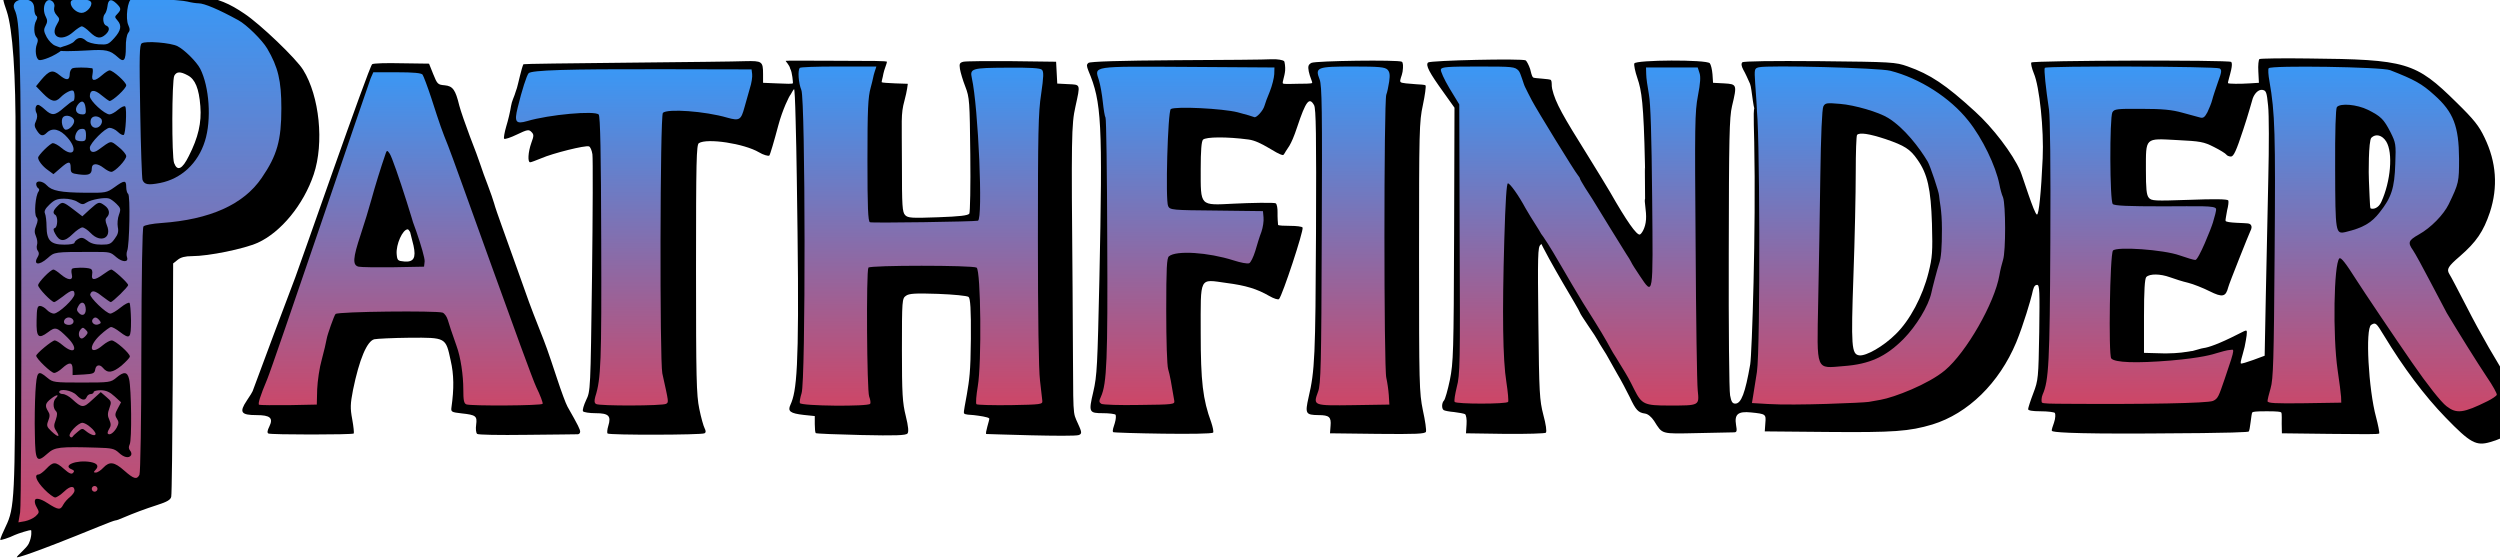 <?xml version="1.0" encoding="utf-8"?>
<svg xmlns="http://www.w3.org/2000/svg" xmlns:xlink="http://www.w3.org/1999/xlink" viewBox="39.028 171.38 365.478 81.611">
  <defs>
    <linearGradient id="gradient-1-0" gradientUnits="userSpaceOnUse" x1="4927.287" y1="1133.919" x2="4927.287" y2="2944.437" xlink:href="#gradient-1"/>
    <linearGradient id="gradient-1">
      <title>BluePink</title>
      <stop offset="0" style="stop-color: rgb(207, 69, 101);"/>
      <stop offset="1" style="stop-color: rgb(57, 152, 246);"/>
    </linearGradient>
    <linearGradient id="gradient-1-1" gradientUnits="userSpaceOnUse" x1="3427.099" y1="1084.999" x2="3427.099" y2="2929.535" xlink:href="#gradient-1"/>
    <linearGradient id="gradient-1-2" gradientUnits="userSpaceOnUse" x1="2220.711" y1="1097.005" x2="2220.711" y2="2927.603" xlink:href="#gradient-1"/>
    <linearGradient id="gradient-1-3" gradientUnits="userSpaceOnUse" x1="892.428" y1="459.863" x2="892.428" y2="3299.073" xlink:href="#gradient-1"/>
    <linearGradient id="gradient-1-4" gradientUnits="userSpaceOnUse" x1="8299.988" y1="1148.074" x2="8299.988" y2="2942.044" xlink:href="#gradient-1"/>
    <linearGradient id="gradient-1-5" gradientUnits="userSpaceOnUse" x1="9959.86" y1="1117.721" x2="9959.86" y2="2942.925" xlink:href="#gradient-1"/>
    <linearGradient id="gradient-1-6" gradientUnits="userSpaceOnUse" x1="11271.587" y1="1152.454" x2="11271.587" y2="2941.494" xlink:href="#gradient-1"/>
    <linearGradient id="gradient-1-7" gradientUnits="userSpaceOnUse" x1="6306.72" y1="1138.225" x2="6306.72" y2="2947.769" xlink:href="#gradient-1"/>
    <linearGradient id="gradient-1-8" gradientUnits="userSpaceOnUse" x1="7182.19" y1="1134.271" x2="7182.19" y2="2941.044" xlink:href="#gradient-1"/>
    <linearGradient id="gradient-1-9" gradientUnits="userSpaceOnUse" x1="12555.98" y1="1082.014" x2="12555.98" y2="2945.364" xlink:href="#gradient-1"/>
  </defs>
  <g transform="matrix(0.028, 0, 0, -0.028, 35.921, 263.145)" fill="#000000" stroke="none" style="">
    <g style="">
      <title>BG</title>
      <polyline style="stroke: rgb(0, 0, 0); fill-rule: nonzero; fill: url('#gradient-1-0');" points="4256.576 2944.437 4719.246 2941.224 4674.264 2772.542 4664.625 2125.125 5202.8 2139.584 5194.768 2721.134 5154.605 2929.535 5597.998 2938.149 5596.391 1133.919 5177.096 1138.739 5210.833 1484.135 5185.129 1847.202 4690.329 1845.596 4675.871 1143.558 4258.183 1145.165 4291.919 1360.435 4290.313 2327.008">
        <title>H_bg</title>
      </polyline>
      <polyline style="stroke: rgb(0, 0, 0); fill-rule: nonzero; fill: url('#gradient-1-1');" points="2855.614 2923.731 4074.342 2929.535 3985.355 2585.196 3703.577 2627.358 3701.458 1084.999 3190.87 1148.558 3216.293 1267.201 3226.886 2536.022 2779.856 2627.123">
        <title>T_bg</title>
      </polyline>
      <path d="M 1778.703 1097.005 L 2026.893 1533.938 L 2453.781 1533.938 L 2511.537 1142.205 L 3003.714 1153.403 L 2328.13 2915.047 L 2062.049 2927.603 L 1437.707 1149.693 L 1778.703 1097.005 Z M 2228.305 2163.49 L 2314.123 1899.561 L 2145.707 1899.561 L 2228.305 2163.49 Z" style="stroke: rgb(0, 0, 0); fill-rule: nonzero; fill: url('#gradient-1-2');">
        <title>A_bg</title>
      </path>
      <path d="M 923.806 2360.794 L 1061.02 2393.827 L 1137.25 2500.742 L 1188.07 2693.666 L 1132.168 2922.356 L 977.167 2947.766 L 923.806 2360.794 Z M 149.092 3282.306 L 462.076 3299.073 L 1147.66 3287.895 L 1404.753 3174.252 L 1635.765 2883.625 L 1624.587 2443.957 L 1473.684 2194.315 L 953.908 2023.482 L 912.922 726.272 L 342.955 459.863 L 299.5 536.246 L 175.174 510.164 L 199.393 642.437 L 209.723 1355.966 L 206.845 2240.89 L 208.708 2799.79 L 190.078 3148.17 L 149.092 3282.306 Z" style="stroke: rgb(0, 0, 0); fill-rule: nonzero; fill: url('#gradient-1-3');">
        <title>P_bg</title>
      </path>
      <polyline style="stroke: rgb(0, 0, 0); fill-rule: nonzero; fill: url('#gradient-1-4');" points="7718.92 2723.379 7582.829 2935.927 8053.798 2942.044 8718.967 1810.493 8697.56 2940.515 9017.146 2934.398 8993.396 1154.907 8675.687 1148.074 7994.148 2294.221 8007.813 1156.615 7678.146 1153.199 7717.433 1424.789">
        <title>N_bg</title>
      </polyline>
      <path d="M 9754.225 1386.236 L 9953.276 1450.129 L 10152.329 1683.586 L 10235.882 1980.936 L 10199.021 2327.435 L 10090.894 2524.03 L 9771.426 2619.87 L 9754.225 1386.236 Z M 9250.762 2942.925 L 9999.656 2933.88 L 10314.408 2763.841 L 10556.805 2467.178 L 10685.238 1745.417 L 10093.72 1117.721 L 9234.481 1148.472 L 9278.367 1620.945 L 9283.046 2389.879 L 9278.367 2715.684 L 9250.762 2942.925 Z" style="stroke: rgb(0, 0, 0); fill-rule: nonzero; fill: url('#gradient-1-5');">
        <title>D_bg</title>
      </path>
      <polyline style="stroke: rgb(0, 0, 0); fill-rule: nonzero; fill: url('#gradient-1-6');" points="10751.899 2938.508 11740.501 2941.494 11625.512 2593.542 11282.04 2586.076 11301.454 2214.23 11710.634 2206.763 11595.645 1890.172 11164.065 1951.4 11295.48 1397.365 11801.729 1482.486 11710.634 1152.454 10741.445 1158.428 10778.779 1325.684 10798.193 2636.684">
        <title>E_bg</title>
      </polyline>
      <polyline style="stroke: rgb(0, 0, 0); fill-rule: nonzero; fill: url('#gradient-1-7');" points="5807.968 2937.744 6805.473 2947.769 6700.208 2624.457 6266.62 2657.039 6241.557 2195.881 6762.866 2190.868 6657.602 1860.037 6261.607 1917.682 6264.113 1148.25 5828.018 1138.225 5850.575 1253.514 5873.131 2080.591 5868.119 2659.545">
        <title>F_bg</title>
      </polyline>
      <polyline style="stroke: rgb(0, 0, 0); fill-rule: nonzero; fill: url('#gradient-1-8');" points="6962.497 2937.398 7414.646 2941.044 7389.121 1134.271 6949.734 1137.918 6995.314 1489.792 6991.667 2749.61">
        <title>I_bg</title>
      </polyline>
      <path d="M 12468.974 2169.969 L 12534.568 2187.858 L 12603.144 2329.482 L 12591.218 2570.988 L 12449.594 2588.877 Z M 11934.02 2945.364 L 12595.018 2934.582 L 12811.117 2829.228 L 13045.85 2551.659 L 12843.788 1831.109 L 13213.216 1190.191 L 12923.382 1082.014 L 12482.5 1657.629 L 12343.716 1092.216 L 11898.744 1159.582 L 11957.933 1424.923 L 11968.137 2727.166 Z" style="stroke: rgb(0, 0, 0); fill-rule: nonzero; fill: url('#gradient-1-9');">
        <title>R_bg</title>
      </path>
    </g>
    <g>
      <title>Outline</title>
      <g style="">
        <title>P</title>
        <path d="M 131 3307 C 123 3296 126 3275 146 3219 C 177 3126 194 2887 192 2545 C 192 2419 191 1959 190 1524 C 190 682 187 624 141 529 C 129 505 111.009 463.525 112.517 458.758 C 113.586 455.379 158 469 188 484 C 203 491 269.894 513.005 273.704 508.688 C 273.939 508.422 279.469 478.154 261 439 C 249 414 197.898 374.777 198.758 367.758 C 199.206 364.103 275 384 630 529 C 671 546 709 560 713 560 C 718 560 736 566 753 574 C 812 599 865 619 933 641 C 983 657 1002 668 1005 684 C 1008 696 1011 974 1013 1303 L 1015 1902 L 1039 1921 C 1055 1934 1078 1940 1114 1940 C 1200 1940 1386 1978 1457 2010 C 1578 2065 1696 2209 1749 2367 C 1804 2531 1779 2775 1694 2912 C 1658 2971 1470 3151 1387 3206 C 1236 3308 1151 3320 574 3320 C 225 3320 140 3317 131 3307 Z M 1090 3269 C 1109 3264 1136 3260 1148 3260 C 1177 3260 1253 3228 1355 3172 C 1398 3149 1480 3068 1506 3024 C 1563 2927 1580 2856 1580 2712 C 1580 2545 1558 2466 1477 2348 C 1382 2209 1207 2131 954 2113 C 908 2110 866 2102 860 2095 C 854 2088 850 1845 849 1449 C 849 1076 844 808 839 798 C 825 772 810 776 760 820 C 708 866 683 870 650 835 C 637 821 620 810 611 810 C 599 810 599 813 608 822 C 629 843 621 858 584 865 C 511 878 432 847 487 826 C 499 821 500 816 492 808 C 484 800 472 805 445 829 C 401 868 389 868 353 830 C 338 814 319 800 313 800 C 287 800 301 765 342 723 C 365 699 391 680 399 680 C 407 680 428 694 446 711 C 477 741 500 743 500 715 C 500 708 489 693 477 683 C 464 673 448 655 441 642 C 426 613 416 614 358 651 C 320 676 301.805 674.504 297 671 C 292.195 667.496 289 653 302 630 C 317 603 317 601 297 582 C 285 571 260 560 241 556 L 207 550 L 216 602 C 221 631 223 1200 222 1865 C 219 3048 216 3165 187 3227 C 173 3257 193 3280 234 3280 C 273 3280 290 3265 290 3229 C 290 3214 295 3198 300 3195 C 307 3191 307 3183 300 3170 C 286 3145 287 3097 302 3082 C 310 3074 310 3063 304 3048 C 292 3018 298 2970 315 2964 C 327 2959 397.018 2983.47 440.018 3020.47 C 445.018 3024.47 412 3033 399 3039 C 385 3044 366 3064 355 3083 C 339 3114 338 3122 349 3143 C 359 3161 359 3173 351 3188 C 325 3236 351 3298 385 3270 C 394 3262 398 3249 394 3238 C 391 3226 395 3211 406 3199 C 424 3179 424 3177 407 3148 C 370 3084 432 3056 493 3110 C 512 3127 533 3140 538 3140 C 544 3140 563 3127 580 3110 C 615 3076 635 3073 662 3097 C 684 3117 685 3136 665 3144 C 648 3150 645 3191 659 3205 C 664 3211 670 3228 672 3244 C 676 3281 690 3286 718 3260 C 744 3235 745 3227 724 3205 C 709 3190 709 3188 724 3171 C 748 3144 743 3118 707 3078 C 677 3045 671 3043 626 3046 C 599 3048 569 3056 560 3065 C 538 3085 518 3084 498 3061 C 490 3051 459.165 3040 452.165 3038 C 445.165 3036 404.903 3024.409 408.903 3016.409 C 414.903 3007.409 496 3010 567 3014 C 665 3020 685 3016 727 2978 C 758 2949 768 2962 768 3030 C 767 3064 773 3096 780 3105 C 790 3117 790 3126 781 3146 C 765 3181 777 3278 799 3283 C 826 3289 1053 3279 1090 3269 Z M 587 3265 C 594 3245 563 3210 537 3210 C 511 3210 480 3238 480 3262 C 480 3277 488 3280 530 3280 C 566 3280 582 3276 587 3265 Z M 620 725 C 620 717 613 710 605 710 C 597 710 590 717 590 725 C 590 733 597 740 605 740 C 613 740 620 733 620 725 Z" style="">
          <title>Outer</title>
        </path>
        <path d="M851 3051 c-12 -8 -13 -63 -8 -353 3 -190 9 -352 12 -360 10 -25 30 -28 92 -16 111 22 198 103 234 219 35 111 23 284 -25 378 -19 36 -81 98 -118 117 -34 18 -168 29 -187 15z m240 -167 c39 -20 59 -69 66 -161 7 -86 -11 -164 -60 -260 -34 -69 -60 -82 -77 -37 -13 33 -12 432 1 456 12 22 31 23 70 2z" style="">
          <title>Middle</title>
        </path>
        <path d="M490 2921 c-8 -3 -15 -17 -15 -30 0 -34 -17 -36 -53 -6 -36 30 -53 26 -97 -26 l-26 -32 37 -38 c42 -43 64 -48 91 -20 23 24 59 42 67 34 9 -9 8 -53 -1 -53 -5 0 -26 -16 -48 -35 -47 -42 -63 -43 -99 -10 -15 14 -31 25 -36 25 -13 0 -18 -23 -9 -42 6 -10 5 -27 -2 -42 -10 -20 -9 -30 5 -51 19 -29 31 -31 52 -10 29 28 69 18 108 -27 56 -64 31 -106 -32 -53 -16 14 -37 25 -45 25 -13 0 -77 -63 -77 -76 0 -15 23 -45 50 -64 l30 -22 36 31 c43 38 54 39 54 2 0 -26 4 -29 41 -34 53 -7 69 0 69 29 0 30 27 32 63 4 14 -11 31 -20 39 -20 19 0 78 62 78 82 0 9 -18 31 -40 48 -44 35 -35 36 -107 -16 -24 -17 -43 -12 -43 12 0 23 80 104 103 104 11 0 31 -9 43 -21 12 -12 26 -19 31 -16 10 6 17 133 8 148 -4 5 -19 -1 -37 -16 -16 -14 -36 -25 -45 -25 -26 0 -103 71 -103 95 0 35 24 37 61 5 19 -16 38 -29 42 -30 16 0 87 65 87 82 0 16 -69 78 -87 78 -6 0 -23 -11 -39 -25 -40 -35 -58 -33 -50 5 3 17 2 31 -2 31 -29 5 -90 5 -102 0z m68 -209 c3 -26 0 -32 -16 -32 -32 0 -44 23 -26 49 21 29 38 22 42 -17z m-60 -64 c3 -18 -23 -48 -43 -48 -17 0 -29 49 -15 65 14 17 54 5 58 -17z m140 10 c15 -15 -3 -48 -27 -48 -21 0 -33 22 -25 45 7 18 35 20 52 3z m-78 -89 c0 -24 -4 -29 -24 -29 -14 0 -27 4 -30 8 -9 15 6 51 23 55 25 5 31 -1 31 -34z" style="">
          <title>Pattern1</title>
        </path>
        <path d="M300 2316 c0 -8 5 -18 10 -21 7 -4 7 -11 2 -18 -16 -21 -24 -117 -11 -133 9 -11 8 -21 -1 -44 -10 -24 -10 -37 -1 -57 6 -14 9 -34 5 -45 -3 -10 -1 -25 5 -31 6 -8 6 -18 1 -27 -29 -46 3 -52 50 -10 36 32 33 32 235 32 94 0 91 0 124 -28 32 -27 65 -27 55 1 -3 8 -3 23 1 33 12 28 17 290 5 297 -5 3 -10 19 -10 36 0 37 -10 36 -61 -1 -41 -29 -45 -30 -153 -29 -127 1 -175 10 -201 39 -21 23 -55 27 -55 6z m419 -103 c22 -22 24 -27 13 -57 -7 -18 -9 -47 -6 -64 5 -23 1 -39 -16 -61 -19 -27 -27 -31 -69 -31 -34 0 -56 6 -74 21 -21 16 -31 18 -47 9 -11 -6 -20 -15 -20 -20 0 -6 -24 -10 -53 -10 -71 0 -92 21 -93 94 0 28 -4 59 -8 68 -6 12 1 26 23 47 26 25 40 31 77 31 25 0 56 -7 70 -17 22 -14 29 -15 47 -3 25 16 95 28 117 21 8 -2 26 -15 39 -28z" style="">
          <title>Pattern2Outer</title>
        </path>
        <path d="M 410 2200 C 388 2178 385 2164 400 2155 C 414 2146 412 2092 398 2087 C 388 2084 388 2077 399 2057 C 422 2014 447 2013 489 2054 C 509 2074 533 2090 541 2090 C 549 2090 569 2077 585 2060 C 637 2006 697 2035 669 2101 C 660 2124 660 2134 669 2143 C 687 2161 682 2187 658 2204 C 628 2226 626 2225 580 2184 L 541 2148 L 494 2184 C 439 2226 436 2226 410 2200 Z" style="">
          <title>Pattern2Inner</title>
        </path>
        <path d="M487 1874 c-4 -4 -4 -18 -1 -30 8 -33 -19 -32 -58 1 -16 14 -33 25 -38 25 -15 0 -80 -67 -80 -82 0 -15 70 -88 84 -88 4 0 25 14 46 30 44 35 60 38 60 11 0 -23 -83 -101 -108 -101 -10 0 -27 9 -37 20 -10 11 -26 20 -35 20 -14 0 -17 -12 -18 -75 -2 -89 9 -100 60 -62 38 29 46 27 102 -29 59 -59 37 -92 -26 -39 -16 14 -35 25 -41 25 -14 0 -97 -69 -97 -80 0 -15 78 -90 94 -90 8 0 27 11 42 25 37 34 54 32 54 -5 l0 -31 58 3 c50 3 57 6 60 26 4 25 24 29 41 8 24 -29 50 -25 96 12 24 21 44 42 44 48 1 16 -76 84 -95 84 -9 0 -29 -11 -46 -25 -68 -58 -80 -8 -13 54 24 22 50 41 56 41 7 0 27 -11 45 -25 54 -41 59 -36 59 60 -1 46 -4 87 -8 91 -4 4 -25 -7 -46 -24 -22 -18 -46 -32 -54 -32 -21 0 -110 86 -105 101 8 23 24 20 63 -11 21 -16 41 -30 44 -30 10 0 91 79 91 89 0 11 -77 81 -88 81 -5 0 -23 -11 -42 -25 -44 -32 -64 -33 -58 -1 3 16 0 27 -9 30 -20 8 -88 7 -96 0z m71 -203 c5 -33 -14 -49 -34 -29 -13 13 -14 20 -4 37 14 27 34 23 38 -8z m-64 -66 c6 -18 -16 -30 -39 -21 -20 7 -8 36 15 36 10 0 21 -7 24 -15z m136 0 c10 -12 9 -16 -5 -21 -19 -8 -40 9 -31 25 10 15 21 14 36 -4z m-70 -79 c-7 -9 -17 -16 -22 -16 -16 0 -21 30 -7 46 11 13 14 13 27 0 13 -12 13 -18 2 -30z" style="">
          <title>Pattern3</title>
        </path>
        <path d="M296 1233 c-3 -54 -5 -154 -3 -223 2 -142 9 -152 67 -100 37 33 61 36 260 30 74 -2 88 -5 111 -26 26 -25 53 -31 64 -14 4 6 2 17 -5 25 -8 9 -8 20 -2 32 12 21 9 290 -3 341 -9 39 -27 41 -67 7 -29 -24 -34 -25 -180 -25 -146 0 -151 1 -180 25 -50 42 -55 36 -62 -72z m214 -18 c27 -28 45 -32 54 -10 3 8 12 15 21 15 8 0 15 5 15 10 0 6 17 10 38 10 27 -1 46 -9 71 -32 l34 -31 -17 -32 c-15 -27 -16 -36 -5 -53 11 -17 11 -25 -1 -48 -15 -26 -36 -41 -46 -31 -3 3 0 14 7 25 10 16 10 26 1 47 -10 21 -10 34 0 61 12 33 11 36 -16 59 l-29 25 -44 -40 c-47 -44 -54 -44 -106 4 -15 14 -37 26 -48 26 -10 0 -19 5 -19 10 0 21 66 10 90 -15z m-108 -17 c-15 -15 -15 -51 0 -66 9 -9 9 -20 0 -47 -11 -29 -11 -38 4 -60 21 -32 8 -32 -27 1 -24 23 -26 29 -16 55 9 22 9 34 -1 49 -18 29 -15 42 16 66 27 22 46 24 24 2z m181 -151 c15 -12 27 -28 27 -35 0 -14 -27 -5 -52 16 -16 14 -20 13 -40 -4 -13 -10 -26 -23 -29 -28 -4 -4 -10 -3 -14 4 -9 14 43 69 66 70 9 0 28 -10 42 -23z" style="">
          <title>Pattern4</title>
        </path>
      </g>
      <path d="M 2054 2942 C 2038 2931 1666 1861 1653 1830 C 1638 1793 1430 1237 1430 1235 C 1430 1233 1416 1210 1399 1185 C 1359 1125 1369 1110 1450 1110 C 1522 1110 1539 1095 1517 1050 C 1507 1030 1505 1018 1512 1014 C 1523 1007 1951 1007 1958 1014 C 1960 1017 1957 1050 1950 1088 C 1939 1147 1940 1168 1954 1241 C 1987 1402 2027 1496 2065 1506 C 2079 1509 2162 1513 2250 1514 C 2440 1515 2438 1516 2464 1395 C 2481 1322 2482 1248 2468 1150 C 2465 1127 2468 1125 2521 1119 C 2596 1111 2603 1105 2597 1060 C 2594 1039 2596 1018 2602 1012 C 2607 1007 2714 1005 2863 1007 C 3002 1008 3121 1010 3128 1010 C 3134 1010 3140 1016 3140 1023 C 3140 1035 3131 1054 3074 1154 C 3065 1170 3041 1235 3020 1299 C 2969 1453 2962 1472 2927 1560 C 2875 1692 2872 1702 2816 1860 C 2786 1945 2747 2053 2730 2100 C 2713 2147 2695 2199 2691 2215 C 2686 2232 2672 2274 2658 2310 C 2644 2346 2627 2393 2620 2415 C 2613 2437 2588 2505 2564 2566 C 2541 2627 2516 2699 2509 2726 C 2489 2809 2475 2828 2433 2832 C 2397 2835 2394 2838 2373 2890 L 2351 2945 L 2208 2947 C 2129 2949 2060 2947 2054 2942 Z M 2317 2888 C 2322 2881 2343 2826 2363 2765 C 2410 2619 2418 2597 2451 2515 C 2480 2444 2875 1331 2911 1256 C 2932 1213 2947 1173 2944 1169 C 2938 1159 2570 1157 2546 1166 C 2533 1171 2530 1188 2530 1243 C 2530 1318 2516 1413 2495 1470 C 2468 1547 2458 1576 2449 1607 C 2444 1624 2432 1641 2422 1645 C 2392 1656 1878 1651 1863 1638 C 1856 1632 1820 1529 1817 1510 C 1814 1491 1802 1441 1791 1400 C 1779 1359 1769 1289 1767 1245 L 1765 1165 L 1620 1162 C 1541 1161 1470 1162 1464 1164 C 1456 1167 1469 1209 1506 1297 C 1536 1367 2038 2850 2046 2868 L 2060 2900 L 2184 2900 C 2271 2900 2310 2896 2317 2888 Z" style="">
        <title>A</title>
      </path>
      <path d="M 3385 2950 C 3088 2947 2844 2944 2844 2942 C 2835 2927 2815.373 2835.18 2810 2818 C 2806.225 2805.931 2800.132 2790.229 2798 2782 C 2795.872 2773.786 2783 2749 2779 2723 C 2775 2696 2764 2649 2754 2617 C 2745 2586 2740 2557 2743 2553 C 2747 2549 2777 2559 2810 2575 C 2864 2601 2872 2602 2885 2589 C 2899 2575 2899 2569 2885 2531 C 2868 2483 2865 2430 2879 2430 C 2884 2430 2910 2440 2937 2451 C 2996 2477 3168 2520 3186 2513 C 3193 2511 3201 2492 3204 2472 C 3207 2452 3206 2165 3202 1835 C 3194 1237 3194 1235 3171 1188 C 3159 1162 3151 1136 3155 1130 C 3158 1125 3188 1120 3220 1120 C 3289 1120 3303 1106 3287 1054 C 3281 1035 3280 1017 3283 1014 C 3292 1005 3776 1006 3789 1015 C 3797 1019 3797 1027 3790 1041 C 3784 1052 3771 1098 3762 1143 C 3747 1215 3745 1303 3745 1873 C 3745 2438 3747 2522 3760 2530 C 3803 2557 3996 2528 4074 2482 C 4095 2469 4122.685 2461.09 4127.685 2465.09 C 4131.685 2469.09 4152.73 2540.09 4174.73 2623.09 C 4196.73 2705.09 4231.325 2776.225 4239.325 2784.225 C 4239.325 2784.225 4254.521 2812.249 4256.923 2811.954 C 4259.413 2811.648 4262.733 2752.311 4265.02 2649.94 C 4267.119 2555.988 4268.804 2554.711 4275 2062 C 4283.915 1353.056 4270 1234 4238 1164 C 4222 1130 4237 1119 4307 1111 L 4365 1105 L 4365 1063 C 4365 1040 4367 1019 4370 1016 C 4373 1013 4480 1009 4607 1006 C 4786 1002 4841 1004 4849 1014 C 4856 1022 4854 1049 4840 1106 C 4823 1174 4820 1221 4820 1452 C 4820 1711 4821 1719 4841 1733 C 4857 1745 4890 1747 5008 1743 C 5089 1740 5161 1733 5168 1727 C 5177 1720 5181.26 1663.995 5180 1508 C 5178.572 1331.142 5171.678 1293.983 5159 1218 C 5151.536 1173.264 5141 1126.927 5144 1119.927 C 5148 1110.927 5176.946 1112.226 5195 1110 C 5222.25 1106.64 5270.941 1100.271 5276.086 1092.331 C 5278.839 1088.082 5251.638 1011.314 5260.85 1011.314 C 5269.62 1011.314 5715 995 5744 1006 C 5765 1014 5755.855 1028 5729.855 1086 C 5708.855 1134 5716 1145 5711 1775 C 5704 2562 5705 2628 5726 2721 C 5752 2840 5754 2835 5688 2838 L 5631 2841 L 5628 2898 L 5625 2955 L 5395 2958 C 5269 2959 5154 2958 5141 2955 C 5121 2950 5119 2944 5123 2917 C 5126 2899 5138 2858 5151 2825 C 5173 2768 5174 2750 5177 2470 C 5179 2308 5176 2169 5172 2162 C 5165 2152 5121 2147 5009 2143 C 4871 2138 4852 2139 4837 2154 C 4822 2170 4820 2199 4820 2422 C 4820 2648 4813.289 2680 4833.289 2752 C 4847.008 2802.486 4850.767 2839.789 4850.767 2839.789 C 4850.767 2839.789 4720.063 2843.204 4714.991 2847.683 C 4712.182 2850.163 4720.243 2872.768 4723.096 2891.922 C 4726.403 2911.161 4741.989 2947.565 4741.804 2954.417 C 4741.655 2959.913 4664.636 2959.281 4480 2960 C 4305.07 2960.681 4215.235 2961.15 4213.292 2959.622 C 4211.349 2958.094 4233.583 2936.901 4236.491 2919.173 C 4247.94 2900 4251.201 2845.893 4251.057 2843.245 C 4250.787 2838.273 4214.95 2839.671 4168 2842 L 4095 2845 L 4095 2890 C 4095 2957 4090 2960 4002 2958 C 3960 2956 3682 2953 3385 2950 Z M 4677.111 2900.682 C 4669.92 2878.523 4670 2867 4657 2820 C 4643 2770 4640 2708 4640 2441 C 4640 2195 4643 2121 4653 2117 C 4667 2112 5199 2120 5217 2125 C 5244 2134 5219 2717 5185 2870 C 5174 2920 5185 2923 5369 2924 C 5491 2925 5542 2922 5551 2913 C 5561 2903 5560 2877 5547 2787 C 5532 2691 5530 2583 5530 2025 C 5530 1630 5534 1342 5541 1290 C 5546 1243 5552 1196 5553 1185 C 5555 1166 5548 1165 5386 1162 C 5293 1161 5213 1163 5209 1167 C 5205 1172 5208 1213 5216 1260 C 5237 1381 5232 1866 5210 1880 C 5189 1893 4653 1893 4645 1880 C 4633 1861 4637 1237 4649 1207 C 4655 1191 4658 1174 4654 1169 C 4645 1154 4293 1157 4287 1173 C 4285 1179 4289 1202 4296 1224 C 4318 1284 4316 2756 4295 2807 C 4280 2843 4275 2911 4287 2923 C 4290 2927 4374 2930 4472 2930 L 4686.699 2930 L 4677.111 2900.682 Z M 4038 2891 C 4040 2877 4035 2843 4026 2816 C 4018 2788 4005 2743 3998 2717 C 3980 2651 3972 2645 3908 2663 C 3792 2697 3595 2711 3572 2688 C 3557 2673 3555 1395 3569 1328 C 3603 1174 3603 1178 3589 1169 C 3572 1158 3240 1157 3223 1168 C 3214 1174 3213 1184 3219 1206 C 3249 1300 3252 1388 3250 2020 C 3249 2473 3245 2669 3237 2679 C 3219 2701 2977 2679 2863 2645 C 2804 2628 2795 2640 2814 2716 C 2836 2807 2861 2884 2871 2895 C 2887 2911 3067 2917 3565 2916 L 4035 2915 L 4038 2891 Z" style="">
        <title>TH</title>
      </path>
      <path d="M 6256 2963 C 5956 2961 5803 2956 5794 2949 C 5783 2940 5784 2933 5794 2907 C 5863 2744 5868 2639 5851 1820 C 5841 1370 5839 1316 5819 1231 C 5794 1124 5796 1120 5872 1120 C 5899.444 1120 5934.087 1116.178 5935.764 1111.47 C 5937.822 1105.691 5938.236 1090.92 5931.535 1068.535 C 5926.148 1050.54 5916.787 1027.665 5923 1021 C 5927.247 1016.445 6436 1005 6445 1019 C 6448 1024 6443 1048 6435 1072 C 6391 1192 6380 1284 6380 1541 C 6380 1838 6370 1820 6514 1800 C 6615 1787 6674 1769 6738 1732 C 6762 1718 6785 1711 6789 1716 C 6807 1736 6918 2072 6912 2089 C 6910 2095 6876.073 2098.013 6850.073 2098.013 C 6817.791 2098.013 6784.63 2099.374 6783.867 2103.326 C 6783.083 2107.388 6780.618 2144.312 6781.18 2167.218 C 6781.703 2188.534 6778.329 2210.192 6772.168 2215.586 C 6765.944 2221.035 6632 2218 6554 2214 C 6373 2205 6380 2198 6380 2395 C 6380 2491 6384 2540 6392 2548 C 6407 2563 6516 2564 6629 2549 C 6697.589 2540.426 6773.484 2472.558 6809.126 2467.677 C 6811.534 2467.347 6815.382 2472.197 6819.023 2478.54 C 6832.627 2505.089 6849 2509 6884 2615 C 6929 2750 6947 2773 6972 2728 C 6982 2710 6984 2574 6982 2060 C 6979 1419 6976 1342 6943 1202 C 6924 1117 6928 1111 6995 1110 C 7051 1110 7062 1100 7058 1054 L 7055 1015 L 7303 1012 C 7505 1010 7551 1012 7556 1023 C 7559 1031 7552 1081 7540 1135 C 7521 1229 7520 1266 7520 1935 C 7520 2597 7521 2642 7540 2729 C 7551 2781 7557 2826 7554 2831 C 7551 2836 7522.318 2835.94 7504.436 2837.564 C 7466.013 2841.053 7427.834 2842.172 7423.135 2849.332 C 7417.032 2858.632 7430.607 2880.095 7434 2903 C 7438 2931 7437 2951 7430 2955 C 7412 2966 6979 2960 6958 2949 C 6942 2940 6939 2932 6944 2905 C 6949.563 2875.518 6964.807 2848.519 6961.573 2844.132 C 6958.557 2840.041 6913.962 2840 6890 2840 C 6865.538 2840 6813.216 2836.799 6809.245 2841.595 C 6804.454 2847.382 6817.964 2876.638 6820.802 2909 C 6822.244 2925.448 6819.039 2955.658 6814.806 2958.777 C 6808.324 2963.553 6782.848 2969.584 6748 2968 C 6724 2966 6503 2964 6256 2963 Z M 6764 2890 C 6763 2871 6753 2830 6741 2800 C 6728 2770 6716 2736 6713 2725 C 6706 2699 6669 2659 6659 2666 C 6655 2668 6616 2680 6573 2691 C 6494 2711 6249 2723 6224 2708 C 6208 2698 6195 2228 6210 2201 C 6220 2181 6231 2180 6463 2178 L 6705 2175 L 6708 2142 C 6710 2124 6705 2090 6697 2067 C 6688 2044 6674 1999 6665 1967 C 6655 1935 6641 1906 6633 1903 C 6624 1899 6588 1906 6551 1918 C 6419 1960 6252 1971 6214 1939 C 6203 1930 6200 1879 6200 1656 C 6200 1500 6204 1370 6210 1350 C 6219 1320 6227 1276 6242 1185 C 6245 1166 6239 1165 6060 1163 C 5958 1161 5869 1164 5861 1169 C 5849 1177 5848 1183 5859 1206 C 5890 1274 5895 1402 5892 2029 C 5891 2372 5887 2657 5883 2663 C 5879 2669 5873 2706 5869 2744 C 5865 2783 5856 2834 5849 2857 C 5825 2934 5802 2931 6314 2928 L 6765 2925 L 6764 2890 Z M 7355 2914 C 7367 2901 7369 2887 7364 2851 C 7360 2826 7354 2795 7349 2783 C 7336 2749 7336 1352 7349 1305 C 7354 1283 7360 1243 7362 1215 L 7365 1165 L 7177 1162 C 6965 1159 6966 1159 6993 1233 C 7007 1270 7010 1371 7012 2050 C 7015 2702 7013 2831 7001 2862 C 6976 2926 6986 2930 7176 2930 C 7312 2930 7341 2927 7355 2914 Z" style="">
        <title>FI</title>
      </path>
      <path d="M 11908 2969 C 11903 2966 11900 2936 11902 2904 L 11905 2845 L 11856 2842 C 11809.455 2838.832 11745.672 2839.029 11743.685 2843.27 C 11741.632 2847.652 11753.956 2883.683 11760 2912 C 11764.358 2932.421 11766 2948 11760 2954 C 11749 2965 10729 2962 10717 2951 C 10713 2947 10719 2921 10730 2894 C 10759 2827 10783 2601 10776 2451 C 10768 2272 10756 2155 10746 2157 C 10732 2159 10671 2358 10659 2385 C 10619 2476 10515 2612 10423 2695 C 10269 2836 10189 2889 10070 2931 C 10007 2953 9992 2954 9611 2958 C 9364 2960 9214 2958 9208 2952 C 9201 2945 9203 2932 9213 2913 C 9222 2898 9237.217 2864.673 9248 2840 C 9258.926 2815 9264.728 2679.182 9283.641 2691.301 C 9286.641 2683.301 9278 2800 9275 2842 C 9270 2918 9271 2920 9294 2926 C 9342 2938 9922 2923 9980 2908 C 10134 2869 10293 2767 10388 2647 C 10461 2556 10531 2411 10550 2315 C 10554 2293 10562 2262 10569 2247 C 10583 2210 10584 1966 10569 1920 C 10563 1901 10554 1865 10550 1840 C 10525 1695 10377 1437 10266 1344 C 10179 1271 10000.89 1202.593 9930 1190 C 9914.073 1187.171 9886.03 1182.188 9868 1179 C 9842.454 1174.483 9481 1159 9342 1168 L 9258 1173 L 9264 1209 C 9267 1229 9276 1286 9284 1335 C 9303 1458 9299.066 2692.301 9281.072 2713.211 C 9262.492 2734.802 9267.124 2672.953 9270 2535 C 9279.525 2078.099 9258 1428 9249 1375 C 9223 1225 9202 1170 9171 1170 C 9156 1170 9150 1180 9144 1213 C 9139 1236 9136 1570 9137 1955 C 9138 2559 9140 2664 9154 2723 C 9181 2836 9180 2838 9113 2842 L 9055 2845 L 9052 2890 C 9050 2914 9044 2940 9038 2947 C 9022 2967 8651 2965 8644 2946 C 8641 2939 8648 2904 8660 2869 C 8682 2805 8692.797 2737.983 8699.408 2421.481 C 8701.675 2312.947 8697.148 2535.014 8700.148 2240.111 C 8694.148 2228.111 8708.073 2174.889 8705.073 2131.889 C 8702.073 2083.889 8680 2055 8673 2053 C 8657 2047 8603 2124 8517 2275 C 8501 2302 8449 2388 8401 2465 C 8273 2670 8231.888 2739.73 8214.988 2813.401 C 8210.359 2833.58 8215.734 2846.85 8208.47 2859.33 C 8204.517 2866.122 8120.846 2867.612 8115.661 2872.797 C 8106.976 2881.481 8105.009 2900.719 8100 2917 C 8093 2938 8082 2958 8077 2962 C 8060 2973 7578 2962 7567 2951 C 7553 2937 7573 2899 7648 2795 L 7705 2715 L 7703 2053 C 7701 1437 7699 1384 7681 1294 C 7670 1241 7656 1192 7650 1186 C 7638 1174 7637 1143 7649 1136 C 7653 1133 7678 1128 7703 1126 C 7729 1123 7754 1118 7760 1115 C 7766 1111 7770 1087 7768 1062 L 7765 1015 L 7969 1012 C 8082 1011 8178 1014 8182 1018 C 8188 1024 8182 1063 8169 1111 C 8149 1189 8147 1223 8143 1591 C 8139 1943 8140 1988 8154 1999 C 8177 2019 8174 2033 8133 2097 C 8112 2129 8087 2171 8076 2190 C 8040 2257 7995 2320 7984 2320 C 7977 2320 7971 2229 7965 2023 C 7954 1642 7957 1399 7976 1282 C 7984 1230 7988 1184 7985 1179 C 7977 1167 7713 1167 7706 1179 C 7702 1184 7708 1219 7717 1257 C 7734 1319 7735 1385 7732 2028 L 7730 2732 L 7679 2816 C 7651 2863 7631 2907 7634 2915 C 7638 2928 7671 2930 7829 2930 C 8012 2930 8020 2929 8040 2908 C 8051 2896 8066 2836 8074 2822 C 8081 2807 8097 2776 8109 2753 C 8134 2705 8333 2381 8349 2363 C 8355 2356 8360 2348 8360 2345 C 8360 2342 8372 2321 8387 2297 C 8402 2274 8419 2247 8425 2238 C 8450 2196 8587 1975 8602 1951 C 8612 1937 8623 1918 8627 1910 C 8630 1902 8651 1869 8672 1838 C 8744 1731 8742 1721 8737 2248 C 8734 2569 8729 2737 8720 2785 C 8713 2824 8706 2871 8706 2890 L 8705 2925 L 8840 2925 L 8975 2925 L 8984 2897 C 8991 2878 8989 2844 8976 2777 C 8960 2693 8959 2627 8964 1995 C 8966 1616 8971 1275 8975 1239 C 8983 1159 8986 1160 8825 1160 C 8696 1160 8683 1166 8644 1243 C 8617 1297 8611 1309 8570 1375 C 8556 1398 8540 1425 8533 1435 C 8526 1446 8512 1473 8500 1494 C 8488 1515 8460 1563 8437 1599 C 8376 1695 8375.69 1696.409 8318 1793 C 8271.751 1870.435 8160.954 2070.904 8137.202 2076.076 C 8101.45 2083.861 8274.16 1794.663 8331 1698 C 8346.908 1670.946 8360 1647 8360 1645 C 8360 1642 8379 1612 8403 1577 C 8427 1543 8449 1508 8453 1500 C 8457 1492 8469 1472 8480 1455 C 8491 1439 8504 1416 8510 1405 C 8516 1394 8536 1358 8555 1325 C 8575 1292 8603 1238 8620 1204 C 8652 1136 8664 1123 8700 1118 C 8715 1116 8733 1101 8747 1080 C 8792 1009 8780 1012 8972 1016 C 9068 1018 9154 1020 9164 1020 C 9179 1020 9181 1026 9175 1059 C 9166 1114 9185 1131 9253 1124 C 9331 1116 9332 1115 9328 1068 L 9325 1025 L 9655 1022 C 9998 1019 10079 1025 10200 1061 C 10386 1118 10549 1277 10638 1490 C 10676 1582 10714.879 1716.553 10720 1740 C 10726.552 1770 10731 1790 10747 1790 C 10760 1790 10761 1757 10758 1543 C 10754 1304 10753 1292 10727 1224 C 10712 1185 10700 1147 10700 1141 C 10700 1134 10723 1130 10764 1130 C 10803.001 1130 10836.422 1125.47 10839.695 1121.202 C 10842.974 1116.927 10843.801 1094.752 10835 1070 C 10819.148 1025.417 10823.38 1029.978 10825.103 1027.268 C 10828.661 1021.672 10900.456 1011.654 11329 1014 C 11799 1016 11847.029 1021.792 11851.412 1024.171 C 11859.22 1028.409 11864.89 1119.72 11870.564 1124.207 C 11874.456 1127.285 11884.748 1130.197 11948 1130 C 12002.119 1129.831 12017.513 1127.601 12021.209 1124.172 C 12026.304 1119.444 12023.36 1082.24 12024 1064 L 12025 1015 L 12273 1012 C 12450.855 1010.115 12530.471 1009.238 12533.104 1014.12 C 12535.515 1018.59 12526.288 1063.076 12517 1098 C 12477 1244 12460 1561 12491 1581 C 12514 1595 12517 1593 12557 1527 C 12659 1358 12771 1209 12880 1097 C 13009 964 13039 948 13112 969 C 13151 980 13179 992 13298 1048 C 13317 1056 13335.141 1072.421 13334.86 1078.421 C 13337.86 1085.421 13322 1114 13300 1146 C 13277 1179 13254 1214 13249 1225 C 13244 1236 13232 1257 13222 1271 C 13153 1376 13058 1541 12991 1673 C 12947 1758 12906 1837 12899 1847 C 12884 1872 12892 1886 12955 1940 C 13040 2014 13077 2068 13111 2169 C 13154 2301 13145 2431 13083 2559 C 13054 2620 13029 2652 12936 2743 C 12723 2953 12676 2967 12162 2972 C 12028 2974 11914 2972 11908 2969 Z M 11700 2920 C 11712 2912 11711 2902 11691 2848 C 11679 2813 11665 2772 11661 2755 C 11657 2739 11645 2710 11636 2691 C 11622 2665 11614 2659 11597 2664 C 11585 2667 11544 2678 11505 2689 C 11451 2704 11403 2709 11293 2709 C 11162 2710 11150 2708 11140 2691 C 11125 2662 11126 2228 11142 2212 C 11151 2203 11223 2199.943 11406 2200 C 11591.681 2200.058 11678.284 2205.166 11681.313 2186.499 C 11682.939 2176.478 11674.172 2147.917 11665 2116 C 11656 2085 11590 1920 11573 1920 C 11565 1920 11528 1931 11491 1944 C 11407 1974 11162 1991 11143 1969 C 11127 1950 11119 1424 11134 1406 C 11152 1384 11264 1380 11445 1395 C 11607 1409 11664.499 1427.07 11687.39 1434.42 C 11703.188 1439.493 11742 1450 11752 1450 C 11774 1450 11787.972 1477.959 11727 1301 C 11694.954 1207.994 11692 1196 11665 1184 C 11636 1172 11314 1166 10897 1169 C 10818.008 1169.637 10776.291 1169.509 10771.814 1175.976 C 10768.745 1180.41 10769.104 1202.755 10776 1218 C 10808 1289 10813 1390 10816 2010 C 10818 2412 10815 2660 10809 2705 C 10792 2819 10782 2914 10787 2923 C 10793 2934 11682 2931 11700 2920 Z M 12590 2911 C 12718 2861 12756 2840 12821 2781 C 12921 2692 12949 2618 12950 2448 C 12950 2327 12949 2321 12896 2211 C 12869 2156 12803 2088 12740 2053 C 12685 2022 12681 2011 12710 1970 C 12721 1954 12761 1881 12799 1808 C 12837 1735 12876 1661 12886 1643 C 12942 1549 13046 1382 13095 1309 C 13126 1264 13149 1222 13147 1216 C 13145 1210 13123 1195 13099 1183 C 12972 1120 12937 1116 12885 1156 C 12856 1178 12784 1269 12704 1385 C 12616 1512 12448 1762 12415 1814 C 12358 1904 12333 1936 12325 1928 C 12296 1899 12290 1524 12316 1345 C 12325 1285 12333 1222 12334 1205 L 12335 1175 L 12143 1172 C 11990 1170 11950 1172 11950 1183 C 11950 1190 11957 1220 11966 1250 C 11980 1297 11983 1397 11987 1950 C 11992 2580 11989 2688 11960 2853 C 11954 2885 11952 2916 11956 2921 C 11965 2937 12547 2928 12590 2911 Z M 11953 2725 C 11958 2681 11958 2510 11954 2345 C 11951 2180 11945 1904 11941 1732 L 11935 1420 C 11935 1420 11815.64 1373.926 11810.615 1379.64 C 11807.615 1389.64 11815.975 1408.255 11830.335 1465.801 C 11840.18 1514.161 11845.318 1548.554 11839.918 1550.672 C 11833.838 1553.056 11826 1547 11793 1531 C 11697 1482 11640.816 1463.028 11616 1460 C 11601.862 1458.275 11577.91 1449.18 11559 1445 C 11515.02 1438.495 11491.359 1432.91 11417 1432 L 11305 1435 L 11305 1627 C 11305 1760 11309 1823 11317 1831 C 11335 1849 11390 1848 11440 1830 C 11465 1821 11508 1807 11535 1801 C 11563 1794 11613 1774 11647 1757 C 11715 1723 11732 1727 11745 1778 C 11748 1793 11855 2061 11860 2070 C 11867.699 2084.183 11868.681 2095.933 11863.181 2102.732 C 11855.108 2112.711 11847.696 2111.103 11789.741 2114 C 11756.541 2115.66 11732.864 2118.617 11730.96 2124.203 C 11729.281 2129.128 11734.821 2151.829 11739 2179 C 11745 2202 11748 2225 11745 2231 C 11740 2238 11673 2239 11542 2234 C 11360 2228 11344 2228 11330 2245 C 11318 2259 11315 2292 11315 2390 C 11315 2562 11308 2555 11478 2546 C 11599 2540 11617 2537 11670 2510 C 11702 2494 11731 2476 11735 2470 C 11738 2465 11749 2460 11759 2460 C 11773 2460 11787 2490 11823 2600 C 11849 2677 11870.274 2756.412 11872.664 2762.991 C 11881.989 2788.657 11902 2811 11923 2808 C 11943 2805 11946 2796 11953 2725 Z" style="">
        <title>NDER</title>
      </path>
      <path d="M 2126 2480 C 2098 2399 2068 2301 2050 2235 C 2038 2191 2013 2109 1994 2052 C 1953 1929 1951 1893 1983 1885 C 1995 1882 2077 1881 2165 1882 L 2325 1885 L 2328 1912 C 2332 1942 2242.17 2202.85 2230.375 2194.414 C 2217.361 2185.106 2260 2040 2270 1995 C 2284 1931 2271 1908 2222 1912 C 2188 1915 2185 1917 2182 1951 C 2178 2001 2213 2080 2240 2080 C 2251 2080 2298.552 1973.114 2302.552 1981.114 C 2308.552 1999.114 2167 2447 2145 2476 C 2134 2492 2131 2493 2126 2480 Z" style="">
        <title>Middle A</title>
      </path>
      <path d="M 9631 2722 C 9624 2709 9618 2571 9615 2353 C 9612 2162 9608 1869 9604 1703 C 9597 1332 9589 1354 9738 1366 C 9872 1376 9956 1414 10049 1507 C 10116 1575 10180 1680 10195 1749 C 10198 1766 10227 1877 10235 1900 C 10246 1930 10250 1984 10250 2082 C 10250 2183 10236.573 2227.888 10235 2257 C 10233.974 2276 10188.424 2412 10176 2433 C 10133.343 2505.1 10054 2609 9970 2661 C 9921 2692 9794 2729 9718 2735 C 9648 2741 9641 2740 9631 2722 Z M 9956 2551 C 10055 2517 10084 2499 10122 2444 C 10175 2369 10192 2292 10198 2109 C 10202 1962 10200 1934 10180 1854 C 10149 1730 10083 1605 10009 1533 C 9946 1470 9854 1417 9818 1422 C 9778 1428 9775 1468 9788 1839 C 9795 2029 9800 2271 9800 2376 C 9800 2481 9803 2570 9807 2573 C 9820 2587 9871 2579 9956 2551 Z" style="">
        <title>Middle D</title>
      </path>
      <path d="M 12312 2718 C 12306 2710 12302 2592 12303 2396 C 12304 2060 12305 2054 12358 2066 C 12449 2088 12492 2113 12535 2168 C 12597 2246 12613 2295 12617 2422 C 12621 2524 12620 2531 12592 2587 C 12557 2655 12542 2670 12474 2704 C 12417 2732 12330 2740 12312 2718 Z M 12570 2538 C 12606 2479 12593 2330 12544 2223 C 12529.26 2190.244 12501.824 2182.971 12487.992 2189.421 C 12483.572 2191.482 12481.696 2300.806 12479.412 2333.089 C 12477.209 2364.219 12477 2543 12492 2558 C 12515 2581 12549 2572 12570 2538 Z" style="">
        <title>Middle R</title>
      </path>
    </g>
  </g>
</svg>
